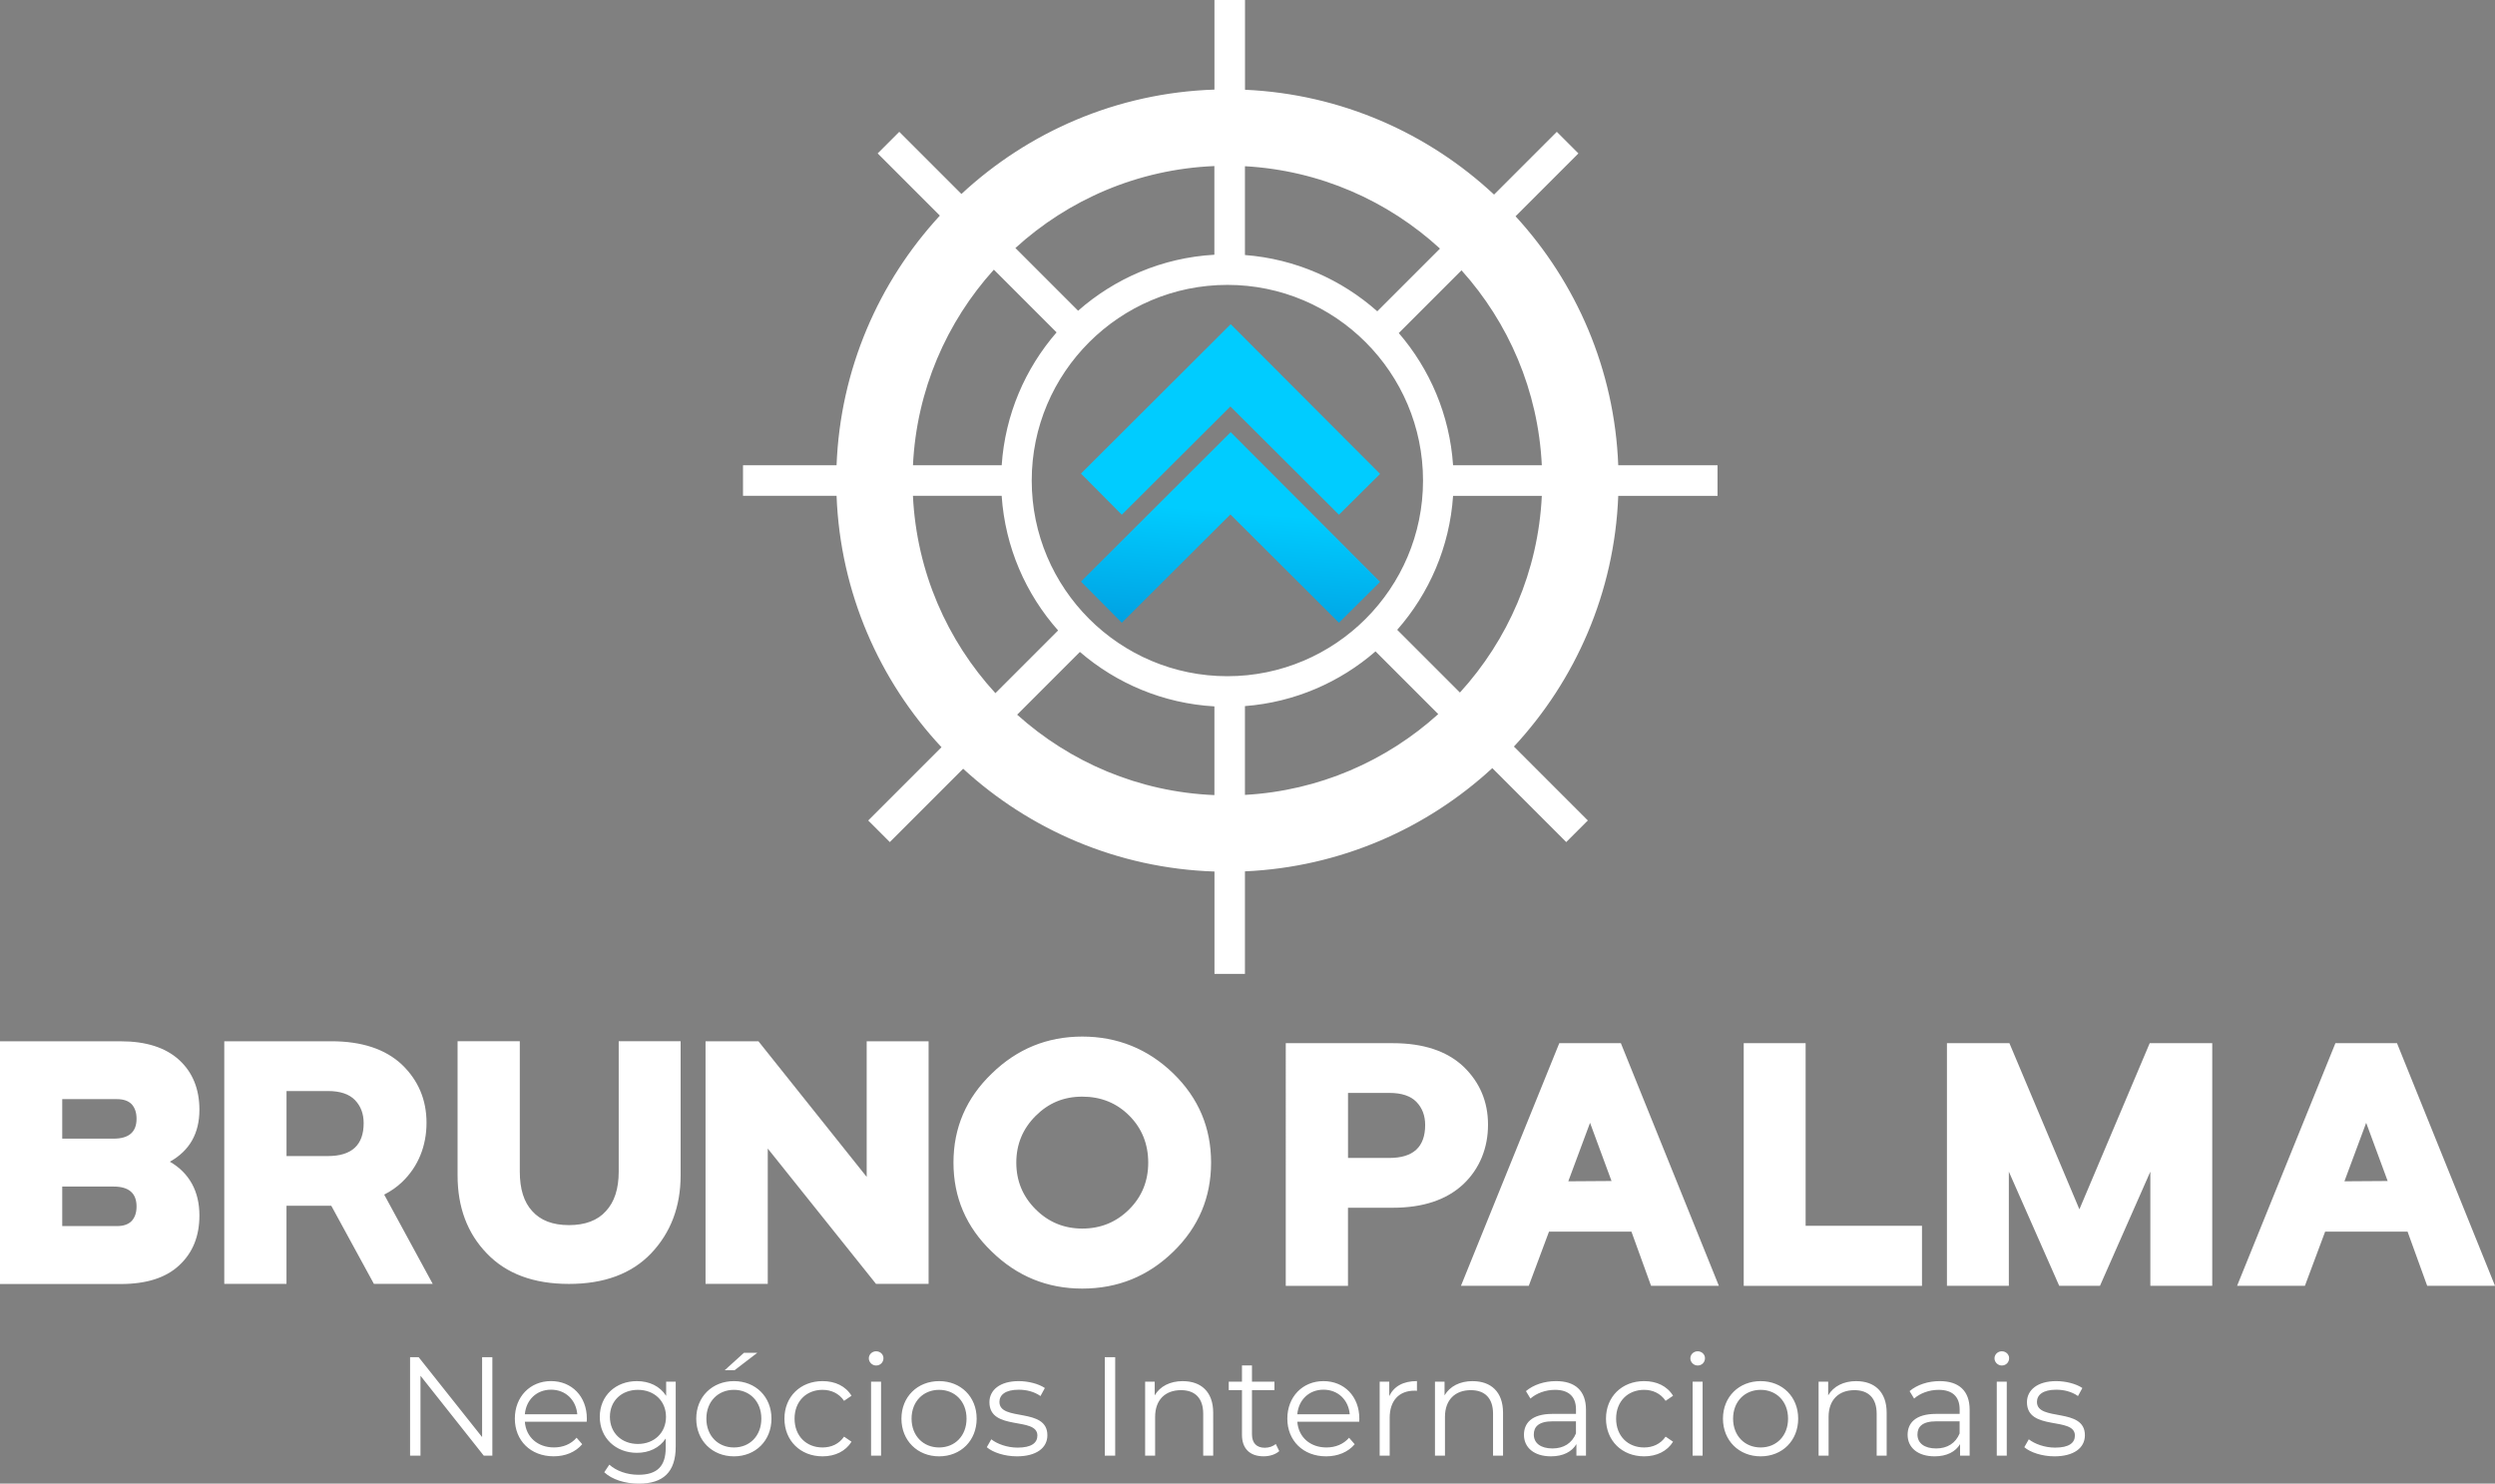 <svg xmlns="http://www.w3.org/2000/svg" xmlns:xlink="http://www.w3.org/1999/xlink" id="Camada_2" data-name="Camada 2" viewBox="0 0 781.1 464.47"><rect x="0" y="0" width="781.1" height="464.47" fill="#808080" stroke="none"/><defs><style>.cls-1, .cls-2 {
fill-rule: evenodd;
}
.cls-1, .cls-3 {
fill: #fff;
}
.cls-2 {
fill: url(#Gradiente_sem_nome_2);
}</style><linearGradient id="Gradiente_sem_nome_2" data-name="Gradiente sem nome 2" x1="-234.37" y1="18219.27" x2="-180.04" y2="18926.61" gradientTransform="translate(427.6 3756.8) scale(.19 -.19)" gradientUnits="userSpaceOnUse"><stop offset="0" stop-color="#039"/><stop offset="1" stop-color="#0cf"/></linearGradient></defs><g id="Camada_1-2" data-name="Camada 1"><g id="_105554430612960" data-name="105554430612960"><path class="cls-3" d="M0 326h37.79c7.92.0 14.03 1.95 18.31 5.85 4.22 3.89 6.33 9.09 6.33 15.58.0 7.4-3.08 12.82-9.25 16.27 3.05 1.76 5.35 4.06 6.92 6.92s2.33 6.17 2.33 9.94c0 6.49-2.11 11.68-6.33 15.58-4.15 3.89-10.26 5.85-18.31 5.85H0v-75.96h0zm35.55 30.48c4.81.0 7.2-2.08 7.2-6.23.0-1.95-.52-3.47-1.56-4.58-1.04-1.04-2.56-1.56-4.57-1.56H19.48v12.37h16.07zm1.07 27.37c2.01.0 3.54-.52 4.57-1.56 1.04-1.11 1.56-2.63 1.56-4.58.0-4.15-2.4-6.23-7.2-6.23H19.48v12.37h17.14zm33.6-57.86h33.5c9.55.0 16.91 2.44 22.11 7.31 5.13 4.93 7.7 11.01 7.7 18.21s-2.57 13.73-7.7 18.6c-1.56 1.49-3.41 2.79-5.55 3.89l15.19 27.95h-18.41l-13.34-24.45H89.69v24.45H70.21v-75.96h0zm32.43 35.94c7.47.0 11.2-3.44 11.2-10.33.0-2.92-.91-5.32-2.72-7.2-1.82-1.88-4.64-2.83-8.47-2.83H89.7v20.36h12.96.0zm75.47 40.03c-11.04.0-19.61-3.18-25.71-9.55-6.1-6.3-9.16-14.45-9.16-24.45v-41.98h19.48v40.81c0 5.46 1.3 9.58 3.89 12.37 2.6 2.92 6.42 4.39 11.49 4.39s8.99-1.46 11.59-4.39c2.66-2.86 4-6.98 4-12.37v-40.81h19.38v41.98c0 9.8-3.08 17.95-9.25 24.45-6.1 6.36-14.67 9.55-25.71 9.55h0zm42.76-75.97h16.56l33.89 42.46v-42.46h19.38v75.96h-16.46l-33.89-42.37v42.37h-19.48v-75.96h0zm117.94 77.43c-10.97.0-20.42-3.86-28.34-11.59-7.99-7.66-11.98-16.95-11.98-27.86s4-20.19 11.98-27.86c7.92-7.73 17.37-11.59 28.34-11.59s20.61 3.86 28.54 11.59c7.86 7.66 11.79 16.95 11.79 27.86s-3.93 20.19-11.79 27.86c-7.92 7.73-17.43 11.59-28.54 11.59zm0-18.79c5.78.0 10.68-2.01 14.71-6.04 3.96-3.96 5.94-8.83 5.94-14.61s-1.98-10.75-5.94-14.71-8.87-5.94-14.71-5.94-10.58 2.01-14.61 6.04c-4.03 4.03-6.04 8.9-6.04 14.61s2.01 10.58 6.04 14.61c4.03 4.03 8.9 6.04 14.61 6.04h0z"/><path class="cls-3" d="M402.54 326.59h33.5c9.55.0 16.91 2.44 22.11 7.31 5.13 4.93 7.7 11.01 7.7 18.21s-2.57 13.73-7.7 18.6c-5.26 4.93-12.63 7.4-22.11 7.4h-14.03v24.45h-19.48V326.6h0zm32.43 35.93c7.47.0 11.2-3.44 11.2-10.33.0-2.92-.91-5.32-2.72-7.2-1.82-1.88-4.64-2.83-8.47-2.83h-12.96v20.36h12.96.0zm56 7.31 13.53-.09-13.53.09zM488.15 326.59h19.29l30.68 75.96h-21.23l-6.14-16.95h-25.81l-6.33 16.95h-21.23l30.78-75.96zm16.36 43.14-6.72-18.21-6.81 18.31 13.53-.09h0zm41.39-43.14h19.38v57.17h36.43v18.8H545.9V326.6h0zm63.6.0h19.58l21.91 52.01L673 326.59h19.58v75.96H673.2v-35.74l-15.77 35.74h-12.76l-15.77-35.74v35.74h-19.38v-75.96h0zm124.46 43.24 13.53-.09-13.53.09zM731.13 326.59h19.29l30.68 75.96h-21.23l-6.14-16.95h-25.81l-6.33 16.95h-21.23l30.78-75.96zm16.36 43.14-6.72-18.21-6.81 18.31 13.53-.09h0z"/></g><path class="cls-3" d="M150.93 424.9v25.01l-19.86-25.01h-2.69v30.82h3.26v-25.01l19.81 25.01h2.69V424.9h-3.22.0zm32.79 19.23c0-6.95-4.71-11.75-11.23-11.75s-11.31 4.89-11.31 11.75 4.93 11.8 12.15 11.8c3.66.0 6.86-1.32 8.94-3.79l-1.76-2.03c-1.76 2.03-4.27 3.04-7.09 3.04-5.07.0-8.76-3.22-9.11-8.05h19.37c0-.35.04-.7.04-.97h0zm-11.22-9.06c4.54.0 7.83 3.17 8.23 7.7h-16.42c.4-4.54 3.7-7.7 8.19-7.7h0zM208.55 432.56v4.45c-1.94-3.04-5.29-4.62-9.16-4.62-6.61.0-11.62 4.54-11.62 11.18s5.02 11.27 11.62 11.27c3.79.0 7.09-1.54 9.02-4.49v2.95c0 5.73-2.69 8.41-8.54 8.41-3.57.0-6.91-1.19-9.11-3.17l-1.59 2.38c2.42 2.29 6.56 3.57 10.79 3.57 7.66.0 11.58-3.61 11.58-11.58v-20.34h-3zM199.7 452.06c-5.11.0-8.76-3.48-8.76-8.49s3.66-8.45 8.76-8.45 8.8 3.44 8.8 8.45-3.7 8.49-8.8 8.49zm27.17-23.07h3.08l7.13-5.46h-4.18l-6.03 5.46zM229.77 455.94c6.78.0 11.75-4.93 11.75-11.8s-4.98-11.75-11.75-11.75-11.8 4.89-11.8 11.75 5.02 11.8 11.8 11.8zM229.77 453.16c-4.93.0-8.63-3.61-8.63-9.02s3.7-9.02 8.63-9.02 8.58 3.61 8.58 9.02-3.66 9.02-8.58 9.02zM257.51 455.94c3.92.0 7.22-1.59 9.07-4.58l-2.33-1.59c-1.59 2.33-4.05 3.39-6.74 3.39-5.07.0-8.76-3.57-8.76-9.02s3.7-9.02 8.76-9.02c2.69.0 5.15 1.1 6.74 3.44l2.33-1.59c-1.85-3.04-5.15-4.58-9.07-4.58-6.91.0-11.93 4.85-11.93 11.75s5.02 11.8 11.93 11.8zm16.78-28.44c1.32.0 2.29-1.01 2.29-2.29.0-1.19-1.01-2.16-2.29-2.16s-2.29 1.01-2.29 2.2 1.01 2.25 2.29 2.25zM272.7 455.72h3.13v-23.16h-3.13v23.16zM294.01 455.94c6.78.0 11.75-4.93 11.75-11.8s-4.98-11.75-11.75-11.75-11.8 4.89-11.8 11.75 5.02 11.8 11.8 11.8zM294.01 453.16c-4.93.0-8.63-3.61-8.63-9.02s3.7-9.02 8.63-9.02 8.58 3.61 8.58 9.02-3.66 9.02-8.58 9.02zM318.35 455.94c6.03.0 9.55-2.6 9.55-6.6.0-8.89-15.01-4.18-15.01-10.43.0-2.2 1.85-3.83 6.03-3.83 2.38.0 4.8.57 6.82 1.98l1.37-2.51c-1.94-1.32-5.2-2.16-8.19-2.16-5.9.0-9.16 2.82-9.16 6.6.0 9.16 15.01 4.4 15.01 10.43.0 2.29-1.81 3.79-6.2 3.79-3.26.0-6.38-1.15-8.23-2.6l-1.41 2.47c1.89 1.63 5.59 2.86 9.42 2.86zM345.87 455.72h3.26V424.9h-3.26v30.82zm24.43-23.33c-4.01.0-7.13 1.63-8.8 4.45v-4.27h-3v23.16h3.13v-12.15c0-5.29 3.13-8.36 8.1-8.36 4.4.0 6.95 2.51 6.95 7.39v13.12h3.13V442.3c0-6.65-3.88-9.9-9.51-9.9h0zm29.1 19.67c-.88.79-2.16 1.19-3.44 1.19-2.6.0-4.01-1.5-4.01-4.23V435.2h7.04v-2.64h-7.04v-5.07h-3.13v5.07h-4.14v2.64h4.14v14c0 4.27 2.42 6.73 6.78 6.73 1.81.0 3.66-.53 4.89-1.63l-1.1-2.25h0zM425.56 444.14c0-6.95-4.71-11.75-11.23-11.75s-11.31 4.89-11.31 11.75 4.93 11.8 12.15 11.8c3.66.0 6.86-1.32 8.94-3.79l-1.76-2.03c-1.76 2.03-4.27 3.04-7.09 3.04-5.07.0-8.76-3.22-9.11-8.05h19.37c0-.35.04-.7.04-.97h0zM414.33 435.07c4.54.0 7.83 3.17 8.23 7.7h-16.42c.4-4.54 3.7-7.7 8.19-7.7h0zM434.93 437.1v-4.54h-3v23.16h3.13v-11.8c0-5.46 2.95-8.54 7.79-8.54.22.0.48.04.75.04v-3.04c-4.27.0-7.22 1.63-8.67 4.71h0zM461.04 432.39c-4.01.0-7.13 1.63-8.8 4.45v-4.27h-3v23.16h3.13v-12.15c0-5.29 3.13-8.36 8.1-8.36 4.4.0 6.95 2.51 6.95 7.39v13.12h3.13V442.3c0-6.65-3.88-9.9-9.51-9.9zm26.1.0c-3.66.0-7.09 1.15-9.42 3.13l1.41 2.33c1.89-1.67 4.71-2.73 7.7-2.73 4.32.0 6.56 2.16 6.56 6.12v1.41h-7.35c-6.65.0-8.94 3-8.94 6.56.0 4.01 3.22 6.73 8.45 6.73 3.83.0 6.56-1.45 7.97-3.83v3.61h3v-14.35c0-5.98-3.39-8.98-9.38-8.98h0zM486.04 453.47c-3.7.0-5.86-1.67-5.86-4.36.0-2.38 1.45-4.14 5.94-4.14h7.26v3.79c-1.23 3.04-3.83 4.71-7.35 4.71h0zM514.71 455.94c3.92.0 7.22-1.59 9.07-4.58l-2.33-1.59c-1.59 2.33-4.05 3.39-6.74 3.39-5.07.0-8.76-3.57-8.76-9.02s3.7-9.02 8.76-9.02c2.69.0 5.15 1.1 6.74 3.44l2.33-1.59c-1.85-3.04-5.15-4.58-9.07-4.58-6.91.0-11.93 4.85-11.93 11.75s5.02 11.8 11.93 11.8zm16.77-28.44c1.32.0 2.29-1.01 2.29-2.29.0-1.19-1.01-2.16-2.29-2.16s-2.29 1.01-2.29 2.2 1.01 2.25 2.29 2.25zM529.9 455.72h3.13v-23.16h-3.13v23.16zM551.2 455.94c6.78.0 11.75-4.93 11.75-11.8s-4.98-11.75-11.75-11.75-11.8 4.89-11.8 11.75 5.02 11.8 11.8 11.8zM551.2 453.16c-4.93.0-8.63-3.61-8.63-9.02s3.7-9.02 8.63-9.02 8.58 3.61 8.58 9.02-3.66 9.02-8.58 9.02zM581.14 432.39c-4.01.0-7.13 1.63-8.8 4.45v-4.27h-3v23.16h3.13v-12.15c0-5.29 3.13-8.36 8.1-8.36 4.4.0 6.95 2.51 6.95 7.39v13.12h3.13V442.3c0-6.65-3.88-9.9-9.51-9.9zm26.11.0c-3.66.0-7.09 1.15-9.42 3.13l1.41 2.33c1.89-1.67 4.71-2.73 7.7-2.73 4.32.0 6.56 2.16 6.56 6.12v1.41h-7.35c-6.65.0-8.94 3-8.94 6.56.0 4.01 3.22 6.73 8.45 6.73 3.83.0 6.56-1.45 7.97-3.83v3.61h3v-14.35c0-5.98-3.39-8.98-9.38-8.98h0zM606.15 453.47c-3.7.0-5.86-1.67-5.86-4.36.0-2.38 1.45-4.14 5.94-4.14h7.26v3.79c-1.23 3.04-3.83 4.71-7.35 4.71h0zM626.7 427.5c1.32.0 2.29-1.01 2.29-2.29.0-1.19-1.01-2.16-2.29-2.16s-2.29 1.01-2.29 2.2 1.01 2.25 2.29 2.25zM625.12 455.72h3.13v-23.16h-3.13v23.16zM643.16 455.94c6.03.0 9.55-2.6 9.55-6.6.0-8.89-15.01-4.18-15.01-10.43.0-2.2 1.85-3.83 6.03-3.83 2.38.0 4.8.57 6.82 1.98l1.37-2.51c-1.94-1.32-5.2-2.16-8.19-2.16-5.9.0-9.16 2.82-9.16 6.6.0 9.16 15.01 4.4 15.01 10.43.0 2.29-1.81 3.79-6.2 3.79-3.26.0-6.38-1.15-8.23-2.6l-1.41 2.47c1.89 1.63 5.59 2.86 9.42 2.86z"/><g id="_105553624201856" data-name="105553624201856"><path class="cls-1" d="M318.44 223.74l19.64-19.64c11.45 9.87 26.08 16.13 42.11 17.05v27.77c-23.68-.96-45.23-10.32-61.75-25.17h0zm-32.63-68.51h27.78c1.08 16.11 7.57 30.76 17.67 42.15l-19.63 19.63c-15.1-16.45-24.68-38.02-25.82-61.78h0zm25.33-70.81 19.64 19.64c-9.82 11.31-16.12 25.75-17.18 41.6h-27.78c1.13-23.5 10.52-44.86 25.33-61.24zm69.04-32.44v27.77c-16.3.92-31.13 7.39-42.66 17.53l-19.63-19.63c16.59-15.13 38.36-24.68 62.3-25.66h0zM384.25 89.19c33.78.0 61.25 27.48 61.25 61.26s-27.48 61.25-61.25 61.25S323 184.22 323 150.45s27.48-61.25 61.25-61.26zm5.5-37.15c23.47 1.3 44.78 10.85 61.06 25.79l-19.63 19.63c-11.22-9.95-25.6-16.4-41.43-17.62V52.05h0zm92.94 93.62h-27.78c-1.06-15.76-7.29-30.12-17-41.39l19.64-19.64c14.7 16.35 24.02 37.63 25.14 61.03zm-25.64 71.15-19.63-19.63c9.99-11.36 16.41-25.93 17.49-41.94h27.78c-1.13 23.65-10.65 45.15-25.64 61.58zm-67.3 32.04v-27.79c15.57-1.2 29.74-7.46 40.88-17.13l19.64 19.64c-16.22 14.65-37.31 24.01-60.52 25.29zm0 56.05v-32.1c29.8-1.33 56.86-13.35 77.44-32.32l23.15 23.15 6.76-6.76-23.14-23.14c19.3-20.78 31.49-48.24 32.66-78.49h31.08v-9.57h-31.08c-1.16-29.99-13.14-57.24-32.15-77.96l19.68-19.68-6.76-6.76-19.65 19.65c-20.64-19.25-47.92-31.48-77.97-32.82V0h-9.57v28.05c-30.53 1-58.27 13.23-79.21 32.68l-19.46-19.46-6.76 6.76 19.47 19.47c-19.12 20.74-31.18 48.07-32.34 78.16h-29.29v9.57h29.29c1.17 30.35 13.43 57.9 32.85 78.7l-22.94 22.94 6.76 6.76 22.96-22.96c20.88 19.17 48.41 31.19 78.68 32.18v32.05h9.57-.01z"/><path class="cls-2" d="M432.01 182.12l-46.73-46.82-46.82 46.73v.09l12.74 12.84 33.99-33.9 33.99 33.9 12.84-12.75v-.09h0zm0-33.8-46.68-46.78h-.09l-46.78 46.68v.09l12.74 12.84 33.99-33.9 33.99 33.9 12.84-12.75v-.09h0z"/></g></g></svg>